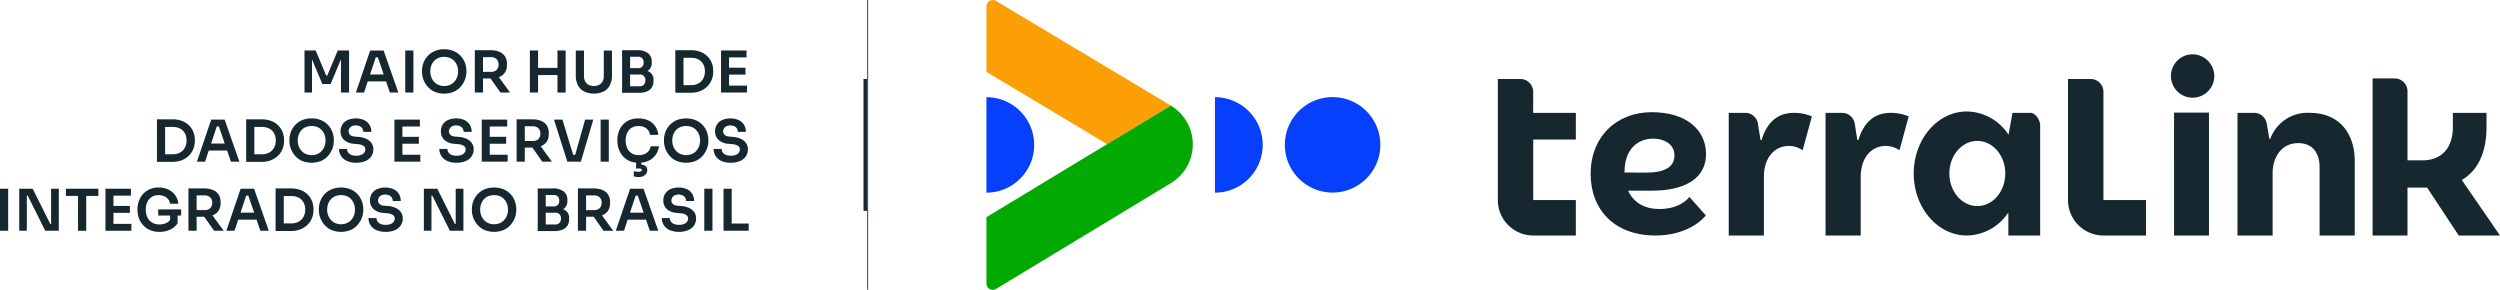 <svg xmlns="http://www.w3.org/2000/svg" xmlns:xlink="http://www.w3.org/1999/xlink" width="620.047" height="71.884" viewBox="0 0 620.047 71.884">
  <defs>
    <clipPath id="clip-path">
      <rect id="Retângulo_2464" data-name="Retângulo 2464" width="620.047" height="71.884" fill="none"/>
    </clipPath>
  </defs>
  <g id="Grupo_2261" data-name="Grupo 2261" transform="translate(0 0)">
    <g id="Grupo_2119" data-name="Grupo 2119" transform="translate(0 0)" clip-path="url(#clip-path)">
      <path id="Caminho_6907" data-name="Caminho 6907" d="M283.221,1.57V17.834l29.931,17.92,15.808-9.564L285.595.225a1.569,1.569,0,0,0-2.374,1.346" transform="translate(-38.567 0)" fill="#fc9f04"/>
      <path id="Caminho_6908" data-name="Caminho 6908" d="M313.153,39.883h0l-29.931,18.11V74.442a1.568,1.568,0,0,0,2.38,1.342l43.4-26.262a11.207,11.207,0,0,0-.045-19.2Z" transform="translate(-38.567 -4.128)" fill="#01a901"/>
      <path id="Caminho_6909" data-name="Caminho 6909" d="M295.062,39.741a11.841,11.841,0,0,0-11.84-11.84V51.582a11.841,11.841,0,0,0,11.84-11.84" transform="translate(-38.567 -3.799)" fill="#0740fc"/>
      <path id="Caminho_6910" data-name="Caminho 6910" d="M360.677,39.741a11.841,11.841,0,0,0-11.84-11.84V51.582a11.841,11.841,0,0,0,11.84-11.84" transform="translate(-47.502 -3.799)" fill="#0740fc"/>
      <path id="Caminho_6911" data-name="Caminho 6911" d="M392.583,39.716a11.841,11.841,0,1,1-11.841-11.84,11.841,11.841,0,0,1,11.841,11.84" transform="translate(-50.234 -3.796)" fill="#0740fc"/>
      <path id="Caminho_6912" data-name="Caminho 6912" d="M660.3,32.4a9.786,9.786,0,0,0-9.737,6.428h-.255l-.627-3.771a3.2,3.2,0,0,0-3.151-2.656h-4.113V62.822h8.719V47.293c0-3.5,1.909-7.382,6.364-7.382,3.5,0,5.283,2.418,5.283,5.982V62.822h8.718V44.366c0-6.81-3.754-11.965-11.2-11.965" transform="translate(-87.481 -4.412)" fill="#162730"/>
      <path id="Caminho_6913" data-name="Caminho 6913" d="M504.493,39.147h-.255c-.851-5.213-.362-2.348-.643-4.061A3.2,3.2,0,0,0,500.44,32.4h-4.092v30.42h8.718V48.311c0-5.027,2.864-7.7,6.173-7.7a5.817,5.817,0,0,1,3.437,1.082l2.29-8.4a10.9,10.9,0,0,0-4.454-.891c-4.519,0-6.873,2.928-8.019,6.746" transform="translate(-67.589 -4.412)" fill="#162730"/>
      <path id="Caminho_6914" data-name="Caminho 6914" d="M532.293,39.147h-.255c-.851-5.213-.363-2.348-.643-4.061a3.2,3.2,0,0,0-3.156-2.685h-4.092v30.42h8.719V48.311c0-5.027,2.864-7.7,6.173-7.7a5.809,5.809,0,0,1,3.436,1.082l2.291-8.4a10.9,10.9,0,0,0-4.454-.891c-4.519,0-6.873,2.928-8.019,6.746" transform="translate(-71.375 -4.412)" fill="#162730"/>
      <path id="Caminho_6915" data-name="Caminho 6915" d="M485.325,42.634c0-6.256-5.183-10.427-13.462-10.427-8.847,0-15.167,6.194-15.167,15.294,0,8.974,6,15.294,16.052,15.294,6.067,0,10.427-2.4,12.513-4.993l-4.045-4.55c-1.264,1.39-3.412,2.97-7.457,2.97-3.918,0-6.509-1.769-7.774-4.551h5.751c8.658.064,13.588-3.286,13.588-9.037M465.1,47.185v-.126c0-5.625,3.224-8.279,7.078-8.279,3.16,0,5.309,1.643,5.309,4.107,0,2.781-2.149,4.361-7.268,4.3Z" transform="translate(-62.19 -4.386)" fill="#162730"/>
      <path id="Caminho_6916" data-name="Caminho 6916" d="M703.33,47.7c4.477-2.585,6.123-7.627,6.13-12.985V31.055h-8.343v3.5c0,5.435-2.97,8.28-7.583,8.28h-3.665V25.715a3.2,3.2,0,0,0-3.2-3.2H681.21V61.476h8.659V49.595h4.866l7.837,11.881H712.81Z" transform="translate(-92.763 -3.066)" fill="#162730"/>
      <path id="Caminho_6917" data-name="Caminho 6917" d="M602.546,31.2V25.874a3.2,3.2,0,0,0-3.2-3.2h-5.585V52.715a8.782,8.782,0,0,0,8.782,8.782H613.11V52.715H602.546Z" transform="translate(-80.855 -3.088)" fill="#162730"/>
      <path id="Caminho_6918" data-name="Caminho 6918" d="M624.206,44.776V62.81h8.658V32.321h-8.658Z" transform="translate(-85 -4.401)" fill="#162730"/>
      <path id="Caminho_6919" data-name="Caminho 6919" d="M628.377,15.6A5.378,5.378,0,1,0,634,20.971a5.427,5.427,0,0,0-5.625-5.372" transform="translate(-84.811 -2.124)" fill="#162730"/>
      <path id="Caminho_6920" data-name="Caminho 6920" d="M438.833,31.077h-.021l.013-5.194a3.2,3.2,0,0,0-3.2-3.206H430.05V52.715a8.783,8.783,0,0,0,8.783,8.783H449.4V52.715H438.833V37.7H449.4V31.077H438.833Z" transform="translate(-58.561 -3.088)" fill="#162730"/>
      <path id="Caminho_6921" data-name="Caminho 6921" d="M578.517,32.346h-4.568l-.974,5.435A12.588,12.588,0,0,0,562.664,32c-7.292,0-13.2,6.887-13.2,15.384s5.911,15.383,13.2,15.383a12.573,12.573,0,0,0,10.268-5.717v5.717h7.888V35.544c0-1.766-1.431-3.2-2.3-3.2M565.235,55.462c-3.829,0-6.933-3.617-6.933-8.078s3.1-8.079,6.933-8.079,6.933,3.617,6.933,8.079-3.1,8.078-6.933,8.078" transform="translate(-74.822 -4.357)" fill="#162730"/>
      <path id="Caminho_6922" data-name="Caminho 6922" d="M89.287,16.7l2.558,6.1h2.071l2.557-6.126v8.255h2.014V14.495H95.674l-2.6,6.228h-.257L90.2,14.495H87.431V24.923h1.856Z" transform="translate(-11.906 -1.974)" fill="#162730"/>
      <path id="Caminho_6923" data-name="Caminho 6923" d="M105.124,22.167h4.545l.941,2.756h2.1L109.052,14.5h-3.328l-3.543,10.428h2.028Zm1.982-5.972h.525l1.448,4.242H105.7Z" transform="translate(-13.914 -1.974)" fill="#162730"/>
      <rect id="Retângulo_2458" data-name="Retângulo 2458" width="2.029" height="10.428" transform="translate(100.509 12.521)" fill="#162730"/>
      <path id="Caminho_6924" data-name="Caminho 6924" d="M124.215,24.655a6.343,6.343,0,0,0,4.9,0,4.993,4.993,0,0,0,1.714-1.307,5.765,5.765,0,0,0,1.014-1.75,5.34,5.34,0,0,0,.336-1.807v-.314a5.591,5.591,0,0,0-.343-1.906,5.189,5.189,0,0,0-1.036-1.722,5.085,5.085,0,0,0-1.729-1.236,5.842,5.842,0,0,0-2.407-.464,5.784,5.784,0,0,0-2.4.464,5.1,5.1,0,0,0-1.722,1.236,5.189,5.189,0,0,0-1.036,1.722,5.59,5.59,0,0,0-.342,1.906v.314a5.453,5.453,0,0,0,.328,1.807,5.638,5.638,0,0,0,1.007,1.75,4.985,4.985,0,0,0,1.714,1.307m-.757-6.436a3.377,3.377,0,0,1,.686-1.151,3.069,3.069,0,0,1,1.093-.764,3.914,3.914,0,0,1,2.864,0,3.089,3.089,0,0,1,1.086.764,3.494,3.494,0,0,1,.694,1.151,4.115,4.115,0,0,1,.242,1.428,4.015,4.015,0,0,1-.236,1.38,3.526,3.526,0,0,1-.686,1.157,3.15,3.15,0,0,1-1.092.793,3.509,3.509,0,0,1-1.443.285,3.467,3.467,0,0,1-1.428-.285,3.153,3.153,0,0,1-1.093-.793,3.541,3.541,0,0,1-.686-1.157,4.015,4.015,0,0,1-.236-1.38,4.2,4.2,0,0,1,.236-1.428" transform="translate(-16.5 -1.926)" fill="#162730"/>
      <path id="Caminho_6925" data-name="Caminho 6925" d="M138.359,21.426H140.2l.032,0,2.454,3.488h2.386l-2.788-3.826c.028-.01.061-.013.088-.024a3.006,3.006,0,0,0,1.421-1.114,3.3,3.3,0,0,0,.507-1.893v-.228a3.364,3.364,0,0,0-.5-1.907,3.038,3.038,0,0,0-1.421-1.128,5.719,5.719,0,0,0-2.179-.379h-3.871v10.5h2.028Zm2.057-5.286a1.889,1.889,0,0,1,.964.236,1.629,1.629,0,0,1,.629.643,2.143,2.143,0,0,1,0,1.9,1.582,1.582,0,0,1-.629.637,1.941,1.941,0,0,1-.964.228h-2.057V16.141Z" transform="translate(-18.565 -1.962)" fill="#162730"/>
      <path id="Caminho_6926" data-name="Caminho 6926" d="M154.168,20.594h4.813v4.329h2.029V14.494h-2.029v4.315h-4.813V14.494h-2.029V24.923h2.029Z" transform="translate(-20.717 -1.974)" fill="#162730"/>
      <path id="Caminho_6927" data-name="Caminho 6927" d="M167.348,24.645a5.8,5.8,0,0,0,4.928,0,3.562,3.562,0,0,0,1.507-1.564,5.234,5.234,0,0,0,.507-2.371V14.5h-2.028v6.328a2.842,2.842,0,0,1-.286,1.315,2.044,2.044,0,0,1-.828.864,3.069,3.069,0,0,1-2.678,0,2.022,2.022,0,0,1-.836-.872,2.849,2.849,0,0,1-.285-1.307V14.5h-2.029v6.214a5.179,5.179,0,0,0,.515,2.371,3.608,3.608,0,0,0,1.514,1.564" transform="translate(-22.512 -1.974)" fill="#162730"/>
      <path id="Caminho_6928" data-name="Caminho 6928" d="M180.6,24.983h2.185a5.015,5.015,0,0,0,1.993-.35,2.593,2.593,0,0,0,1.214-1,2.912,2.912,0,0,0,.408-1.579v-.2a2.191,2.191,0,0,0-1.494-2.29,2.312,2.312,0,0,0,.6-.517,2.41,2.41,0,0,0,.464-1.55v-.214a2.576,2.576,0,0,0-.922-2.128,4.213,4.213,0,0,0-2.693-.743h-3.743V24.983H180.6Zm3.407-2.021a1.431,1.431,0,0,1-1.079.393H180.6V20.44h2.328a1.31,1.31,0,0,1,1.457,1.443,1.489,1.489,0,0,1-.378,1.078m-1.464-6.921a1.361,1.361,0,0,1,1.071.386,1.51,1.51,0,0,1,.343,1.043,1.469,1.469,0,0,1-.343,1.014,1.364,1.364,0,0,1-1.071.385H180.6V16.04Z" transform="translate(-24.323 -1.962)" fill="#162730"/>
      <path id="Caminho_6929" data-name="Caminho 6929" d="M201.887,15.963a4.986,4.986,0,0,0-1.757-1.136,6.707,6.707,0,0,0-2.464-.415h-3.772V24.969h3.772a6.3,6.3,0,0,0,2.464-.442,5.211,5.211,0,0,0,1.757-1.179,4.87,4.87,0,0,0,1.057-1.657,5.216,5.216,0,0,0,.35-1.864v-.314a5.324,5.324,0,0,0-.35-1.906,4.718,4.718,0,0,0-1.057-1.643M201,21.048a3.033,3.033,0,0,1-1.772,1.786,3.9,3.9,0,0,1-1.436.25h-1.871V16.3h1.871a4.109,4.109,0,0,1,1.436.236,3.033,3.033,0,0,1,1.086.679A2.936,2.936,0,0,1,201,18.277a3.9,3.9,0,0,1,.235,1.392A3.855,3.855,0,0,1,201,21.048" transform="translate(-26.403 -1.962)" fill="#162730"/>
      <path id="Caminho_6930" data-name="Caminho 6930" d="M209.011,24.923h4.443V23.209h-4.443V20.48h4.071V18.767h-4.071V16.21h4.329V14.495h-6.315V24.923h1.986Z" transform="translate(-28.191 -1.974)" fill="#162730"/>
      <path id="Caminho_6931" data-name="Caminho 6931" d="M54.112,41.535a5.216,5.216,0,0,0,.35-1.864v-.314a5.324,5.324,0,0,0-.35-1.906,4.717,4.717,0,0,0-1.057-1.643A4.985,4.985,0,0,0,51.3,34.671a6.707,6.707,0,0,0-2.464-.415H45.062V44.813h3.772a6.305,6.305,0,0,0,2.464-.442,5.211,5.211,0,0,0,1.757-1.179,4.869,4.869,0,0,0,1.057-1.657m-1.943-.643A3.033,3.033,0,0,1,50.4,42.677a3.9,3.9,0,0,1-1.436.25H47.091V36.142h1.871a4.109,4.109,0,0,1,1.436.236,3.033,3.033,0,0,1,1.086.679,2.936,2.936,0,0,1,.686,1.064,3.9,3.9,0,0,1,.235,1.392,3.854,3.854,0,0,1-.235,1.379" transform="translate(-6.136 -4.665)" fill="#162730"/>
      <path id="Caminho_6932" data-name="Caminho 6932" d="M59.482,42.011h4.545l.941,2.756h2.1L63.41,34.339H60.082L56.539,44.767h2.028Zm1.982-5.972h.525l1.448,4.242H60.056Z" transform="translate(-7.699 -4.676)" fill="#162730"/>
      <path id="Caminho_6933" data-name="Caminho 6933" d="M79.727,41.535a5.216,5.216,0,0,0,.35-1.864v-.314a5.324,5.324,0,0,0-.35-1.906,4.717,4.717,0,0,0-1.057-1.643,4.985,4.985,0,0,0-1.757-1.136,6.707,6.707,0,0,0-2.464-.415H70.677V44.813h3.772a6.305,6.305,0,0,0,2.464-.442,5.211,5.211,0,0,0,1.757-1.179,4.869,4.869,0,0,0,1.057-1.657m-1.943-.643a3.033,3.033,0,0,1-1.772,1.786,3.9,3.9,0,0,1-1.436.25H72.706V36.142h1.871a4.109,4.109,0,0,1,1.436.236,3.033,3.033,0,0,1,1.086.679,2.936,2.936,0,0,1,.686,1.064,3.9,3.9,0,0,1,.235,1.392,3.854,3.854,0,0,1-.235,1.379" transform="translate(-9.624 -4.665)" fill="#162730"/>
      <path id="Caminho_6934" data-name="Caminho 6934" d="M84.433,43.192A4.985,4.985,0,0,0,86.147,44.5a6.343,6.343,0,0,0,4.9,0,4.993,4.993,0,0,0,1.714-1.307,5.765,5.765,0,0,0,1.014-1.75,5.341,5.341,0,0,0,.336-1.807V39.32a5.591,5.591,0,0,0-.343-1.906,5.189,5.189,0,0,0-1.036-1.722A5.085,5.085,0,0,0,91,34.456a5.842,5.842,0,0,0-2.407-.464,5.784,5.784,0,0,0-2.4.464,5.1,5.1,0,0,0-1.722,1.236,5.189,5.189,0,0,0-1.036,1.722A5.59,5.59,0,0,0,83.1,39.32v.314a5.453,5.453,0,0,0,.328,1.807,5.638,5.638,0,0,0,1.007,1.75m.957-5.129a3.377,3.377,0,0,1,.686-1.151,3.07,3.07,0,0,1,1.093-.764,3.915,3.915,0,0,1,2.864,0,3.089,3.089,0,0,1,1.086.764,3.494,3.494,0,0,1,.694,1.151,4.116,4.116,0,0,1,.242,1.428,4.015,4.015,0,0,1-.236,1.38,3.526,3.526,0,0,1-.686,1.157,3.15,3.15,0,0,1-1.092.793,3.509,3.509,0,0,1-1.443.285,3.467,3.467,0,0,1-1.428-.285,3.153,3.153,0,0,1-1.093-.793,3.541,3.541,0,0,1-.686-1.157,4.015,4.015,0,0,1-.236-1.38,4.2,4.2,0,0,1,.236-1.428" transform="translate(-11.316 -4.629)" fill="#162730"/>
      <path id="Caminho_6935" data-name="Caminho 6935" d="M105.337,43.413a3,3,0,0,0,.515-1.735,2.649,2.649,0,0,0-.472-1.586,3.231,3.231,0,0,0-1.307-1.043,5.687,5.687,0,0,0-1.964-.472l-.9-.086a1.709,1.709,0,0,1-1.129-.422,1.175,1.175,0,0,1-.358-.85,1.411,1.411,0,0,1,.2-.736,1.467,1.467,0,0,1,.593-.542,2.116,2.116,0,0,1,.993-.207,2.139,2.139,0,0,1,1.043.229,1.5,1.5,0,0,1,.615.593,1.591,1.591,0,0,1,.2.777h1.985a3.279,3.279,0,0,0-.465-1.764,3.091,3.091,0,0,0-1.329-1.164,5.265,5.265,0,0,0-4.042-.021,2.954,2.954,0,0,0-1.792,2.835,2.739,2.739,0,0,0,.892,2.136,3.962,3.962,0,0,0,2.393.936l.914.086a3.021,3.021,0,0,1,1.471.422,1.032,1.032,0,0,1,.472.879,1.336,1.336,0,0,1-.25.793,1.742,1.742,0,0,1-.744.564,3.149,3.149,0,0,1-1.249.214,3.082,3.082,0,0,1-1.322-.243,1.636,1.636,0,0,1-.736-.636,1.589,1.589,0,0,1-.228-.808H97.352a3.226,3.226,0,0,0,.493,1.765,3.3,3.3,0,0,0,1.449,1.221,5.535,5.535,0,0,0,2.329.442,5.614,5.614,0,0,0,2.25-.414,3.339,3.339,0,0,0,1.463-1.164" transform="translate(-13.257 -4.629)" fill="#162730"/>
      <path id="Caminho_6936" data-name="Caminho 6936" d="M115.23,40.324H119.3V38.611H115.23V36.054h4.329V34.339h-6.315V44.767h6.429V43.053H115.23Z" transform="translate(-15.421 -4.676)" fill="#162730"/>
      <path id="Caminho_6937" data-name="Caminho 6937" d="M134.187,40.091a3.232,3.232,0,0,0-1.307-1.044,5.707,5.707,0,0,0-1.964-.471l-.9-.086a1.711,1.711,0,0,1-1.129-.422,1.175,1.175,0,0,1-.358-.85,1.4,1.4,0,0,1,.2-.736,1.453,1.453,0,0,1,.592-.542,2.486,2.486,0,0,1,2.036.022,1.507,1.507,0,0,1,.614.593,1.6,1.6,0,0,1,.2.778h1.985a3.284,3.284,0,0,0-.464-1.764,3.091,3.091,0,0,0-1.329-1.164,5.256,5.256,0,0,0-4.043-.021,2.957,2.957,0,0,0-1.792,2.835,2.737,2.737,0,0,0,.892,2.135,3.957,3.957,0,0,0,2.393.936l.914.086a3.028,3.028,0,0,1,1.471.421,1.034,1.034,0,0,1,.472.879,1.336,1.336,0,0,1-.25.793,1.736,1.736,0,0,1-.743.565,3.156,3.156,0,0,1-1.25.214,3.082,3.082,0,0,1-1.322-.243,1.628,1.628,0,0,1-.735-.636,1.584,1.584,0,0,1-.229-.808h-1.986a3.226,3.226,0,0,0,.493,1.765,3.3,3.3,0,0,0,1.45,1.221,5.535,5.535,0,0,0,2.329.442,5.6,5.6,0,0,0,2.25-.415,3.338,3.338,0,0,0,1.463-1.164,2.99,2.99,0,0,0,.515-1.736,2.646,2.646,0,0,0-.472-1.585" transform="translate(-17.179 -4.628)" fill="#162730"/>
      <path id="Caminho_6938" data-name="Caminho 6938" d="M144.628,36.053V34.339h-6.315V44.767h6.429V43.053H140.3V40.324h4.071V38.61H140.3V36.053Z" transform="translate(-18.835 -4.676)" fill="#162730"/>
      <path id="Caminho_6939" data-name="Caminho 6939" d="M152.238,41.268l2.455,3.488h2.385L154.29,40.93c.027-.01.06-.013.087-.024a3.008,3.008,0,0,0,1.422-1.114,3.3,3.3,0,0,0,.507-1.893v-.228a3.364,3.364,0,0,0-.5-1.907,3.038,3.038,0,0,0-1.421-1.128,5.719,5.719,0,0,0-2.179-.379h-3.872v10.5h2.029V41.27h1.843l.031,0m-1.874-5.283h2.057a1.889,1.889,0,0,1,.964.236,1.63,1.63,0,0,1,.629.643,2.15,2.15,0,0,1,0,1.9,1.582,1.582,0,0,1-.629.637,1.941,1.941,0,0,1-.964.228h-2.057Z" transform="translate(-20.199 -4.665)" fill="#162730"/>
      <path id="Caminho_6940" data-name="Caminho 6940" d="M163.821,43.082l-2.669-8.743h-2.1l3.314,10.428h3.358l3.085-10.428H166.78l-2.462,8.743Z" transform="translate(-21.659 -4.676)" fill="#162730"/>
      <rect id="Retângulo_2459" data-name="Retângulo 2459" width="2.029" height="10.428" transform="translate(148.963 29.663)" fill="#162730"/>
      <path id="Caminho_6941" data-name="Caminho 6941" d="M184.544,42.527a3.271,3.271,0,0,1-1.971.579,3.414,3.414,0,0,1-1.407-.272,2.81,2.81,0,0,1-1.021-.764,3.294,3.294,0,0,1-.621-1.15,4.7,4.7,0,0,1-.208-1.429,4.748,4.748,0,0,1,.208-1.443,3.339,3.339,0,0,1,.607-1.143,2.732,2.732,0,0,1,1-.758,3.262,3.262,0,0,1,1.357-.271,3.459,3.459,0,0,1,1.364.257,2.515,2.515,0,0,1,1,.743,2.384,2.384,0,0,1,.493,1.2H187.4a4.563,4.563,0,0,0-.758-2.143,4.264,4.264,0,0,0-1.686-1.429,5.6,5.6,0,0,0-2.471-.514,5.509,5.509,0,0,0-2.35.465,4.585,4.585,0,0,0-1.627,1.235,5.2,5.2,0,0,0-.943,1.715,6.142,6.142,0,0,0-.308,1.914v.314a5.939,5.939,0,0,0,.3,1.822,5.522,5.522,0,0,0,.936,1.742,4.649,4.649,0,0,0,1.642,1.3,5.01,5.01,0,0,0,1.764.463V46.42h.7a1.125,1.125,0,0,1,.543.1.3.3,0,0,1,.171.272.357.357,0,0,1-.222.328,1.5,1.5,0,0,1-.663.114,3.483,3.483,0,0,1-.593-.05,3.32,3.32,0,0,1-.507-.122v1.315a4.631,4.631,0,0,0,.515.107,4.035,4.035,0,0,0,.643.05,2.367,2.367,0,0,0,1.621-.5,1.562,1.562,0,0,0,.564-1.214,1.211,1.211,0,0,0-.564-1.093,2.363,2.363,0,0,0-.922-.3v-.465a5.11,5.11,0,0,0,1.943-.527,4.421,4.421,0,0,0,1.686-1.486,4.747,4.747,0,0,0,.757-2.043h-2.057a2.4,2.4,0,0,1-.972,1.621" transform="translate(-24.138 -4.629)" fill="#162730"/>
      <path id="Caminho_6942" data-name="Caminho 6942" d="M201.65,39.635v-.314a5.616,5.616,0,0,0-.342-1.907,5.222,5.222,0,0,0-1.036-1.722,5.1,5.1,0,0,0-1.729-1.235,6.448,6.448,0,0,0-4.807,0,5.088,5.088,0,0,0-1.722,1.235,5.192,5.192,0,0,0-1.036,1.722,5.575,5.575,0,0,0-.343,1.907v.314a5.453,5.453,0,0,0,.328,1.807,5.662,5.662,0,0,0,1.007,1.75,4.985,4.985,0,0,0,1.715,1.307,6.33,6.33,0,0,0,4.9,0,4.994,4.994,0,0,0,1.715-1.307,5.772,5.772,0,0,0,1.014-1.75,5.36,5.36,0,0,0,.335-1.807m-2.293,1.236a3.54,3.54,0,0,1-.686,1.157,3.131,3.131,0,0,1-1.093.793,3.747,3.747,0,0,1-2.871,0,3.128,3.128,0,0,1-1.092-.793,3.525,3.525,0,0,1-.686-1.157,4.014,4.014,0,0,1-.237-1.379,4.2,4.2,0,0,1,.237-1.429,3.351,3.351,0,0,1,.686-1.15,3.079,3.079,0,0,1,1.092-.764,3.917,3.917,0,0,1,2.864,0,3.091,3.091,0,0,1,1.085.764,3.466,3.466,0,0,1,.694,1.15,4.1,4.1,0,0,1,.242,1.429,4.013,4.013,0,0,1-.235,1.379" transform="translate(-25.96 -4.629)" fill="#162730"/>
      <path id="Caminho_6943" data-name="Caminho 6943" d="M211.412,44.577a3.334,3.334,0,0,0,1.463-1.164,2.985,2.985,0,0,0,.515-1.735,2.646,2.646,0,0,0-.472-1.585,3.233,3.233,0,0,0-1.307-1.044,5.707,5.707,0,0,0-1.964-.471l-.9-.086a1.711,1.711,0,0,1-1.129-.422,1.177,1.177,0,0,1-.358-.851,1.4,1.4,0,0,1,.2-.735,1.466,1.466,0,0,1,.592-.543,2.5,2.5,0,0,1,2.036.022,1.522,1.522,0,0,1,.615.593,1.6,1.6,0,0,1,.2.778h1.985a3.282,3.282,0,0,0-.464-1.764,3.09,3.09,0,0,0-1.329-1.164,5.262,5.262,0,0,0-4.043-.022,2.96,2.96,0,0,0-1.792,2.835,2.74,2.74,0,0,0,.892,2.136,3.959,3.959,0,0,0,2.394.936l.913.086a3.027,3.027,0,0,1,1.471.422,1.03,1.03,0,0,1,.472.879,1.33,1.33,0,0,1-.25.793,1.728,1.728,0,0,1-.743.564,3.155,3.155,0,0,1-1.249.214,3.074,3.074,0,0,1-1.323-.243,1.623,1.623,0,0,1-.735-.636,1.579,1.579,0,0,1-.229-.807H204.89a3.23,3.23,0,0,0,.493,1.764,3.3,3.3,0,0,0,1.45,1.221,5.523,5.523,0,0,0,2.33.442,5.6,5.6,0,0,0,2.249-.414" transform="translate(-27.901 -4.629)" fill="#162730"/>
      <rect id="Retângulo_2460" data-name="Retângulo 2460" width="2.029" height="10.428" transform="translate(0 46.806)" fill="#162730"/>
      <path id="Caminho_6944" data-name="Caminho 6944" d="M13.423,62.926h-.2L8.852,54.184H5.523V64.612H7.409V55.87h.2l4.371,8.742h3.358V54.184H13.423Z" transform="translate(-0.752 -7.378)" fill="#162730"/>
      <path id="Caminho_6945" data-name="Caminho 6945" d="M18.917,55.97h3.015v8.643H23.96V55.97h3.014V54.184H18.917Z" transform="translate(-2.576 -7.378)" fill="#162730"/>
      <path id="Caminho_6946" data-name="Caminho 6946" d="M32.264,60.169h4.071V58.455H32.264V55.9h4.329V54.184H30.278V64.612h6.429V62.9H32.264Z" transform="translate(-4.123 -7.378)" fill="#162730"/>
      <path id="Caminho_6947" data-name="Caminho 6947" d="M44.616,60.78h2.942v1.145a3.019,3.019,0,0,1-.792.634,3.692,3.692,0,0,1-1.836.435,3.763,3.763,0,0,1-1.4-.25,2.9,2.9,0,0,1-1.071-.728,3.322,3.322,0,0,1-.686-1.164,4.589,4.589,0,0,1-.243-1.543,4.538,4.538,0,0,1,.222-1.457,3.349,3.349,0,0,1,.635-1.136,2.789,2.789,0,0,1,1.007-.736,3.259,3.259,0,0,1,1.308-.257,3.434,3.434,0,0,1,1.349.257,2.623,2.623,0,0,1,1.007.736,2.188,2.188,0,0,1,.486,1.15H49.6a4.245,4.245,0,0,0-.756-2.092,4.409,4.409,0,0,0-1.7-1.422,5.528,5.528,0,0,0-2.442-.514,5.334,5.334,0,0,0-2.25.45A4.786,4.786,0,0,0,40.809,55.5a5.248,5.248,0,0,0-1,1.707,5.684,5.684,0,0,0-.336,1.928v.314a5.8,5.8,0,0,0,.35,1.993,5.261,5.261,0,0,0,1.035,1.729,4.941,4.941,0,0,0,1.708,1.215,5.819,5.819,0,0,0,2.364.449,6.016,6.016,0,0,0,2.671-.564,4.5,4.5,0,0,0,1.829-1.578V60.78H50.3V59.265H44.616Z" transform="translate(-5.375 -7.331)" fill="#162730"/>
      <path id="Caminho_6948" data-name="Caminho 6948" d="M60.15,60.751a3.008,3.008,0,0,0,1.422-1.114,3.3,3.3,0,0,0,.507-1.893v-.228a3.364,3.364,0,0,0-.5-1.907,3.038,3.038,0,0,0-1.421-1.128A5.719,5.719,0,0,0,57.98,54.1H54.108V64.6h2.029V61.115H57.98l.031,0L60.466,64.6h2.385l-2.788-3.826c.027-.01.06-.013.087-.024M56.137,55.83h2.057a1.889,1.889,0,0,1,.964.236,1.63,1.63,0,0,1,.629.643,2.15,2.15,0,0,1,0,1.9,1.582,1.582,0,0,1-.629.637,1.941,1.941,0,0,1-.964.228H56.137Z" transform="translate(-7.368 -7.367)" fill="#162730"/>
      <path id="Caminho_6949" data-name="Caminho 6949" d="M68.532,54.184,64.989,64.612h2.028l.915-2.757h4.545l.941,2.757h2.1L71.86,54.184Zm-.026,5.942,1.408-4.242h.525l1.448,4.242Z" transform="translate(-8.85 -7.378)" fill="#162730"/>
      <path id="Caminho_6950" data-name="Caminho 6950" d="M87.121,55.652a4.985,4.985,0,0,0-1.757-1.136A6.707,6.707,0,0,0,82.9,54.1H79.128V64.658H82.9a6.305,6.305,0,0,0,2.464-.442,5.211,5.211,0,0,0,1.757-1.179,4.869,4.869,0,0,0,1.057-1.657,5.216,5.216,0,0,0,.35-1.864V59.2a5.324,5.324,0,0,0-.35-1.906,4.717,4.717,0,0,0-1.057-1.643m-.885,5.085a3.033,3.033,0,0,1-1.772,1.786,3.9,3.9,0,0,1-1.436.25H81.157V55.987h1.871a4.109,4.109,0,0,1,1.436.236,3.033,3.033,0,0,1,1.086.679,2.936,2.936,0,0,1,.686,1.064,3.9,3.9,0,0,1,.235,1.392,3.854,3.854,0,0,1-.235,1.379" transform="translate(-10.775 -7.367)" fill="#162730"/>
      <path id="Caminho_6951" data-name="Caminho 6951" d="M101.184,55.536A5.1,5.1,0,0,0,99.455,54.3a6.448,6.448,0,0,0-4.807,0,5.088,5.088,0,0,0-1.722,1.235,5.192,5.192,0,0,0-1.036,1.722,5.575,5.575,0,0,0-.343,1.907v.314a5.453,5.453,0,0,0,.328,1.807,5.662,5.662,0,0,0,1.007,1.75A4.985,4.985,0,0,0,94.6,64.343a6.33,6.33,0,0,0,4.9,0,4.994,4.994,0,0,0,1.715-1.307,5.773,5.773,0,0,0,1.014-1.75,5.36,5.36,0,0,0,.335-1.807v-.314a5.615,5.615,0,0,0-.342-1.907,5.221,5.221,0,0,0-1.036-1.722m-.915,5.179a3.541,3.541,0,0,1-.686,1.157,3.131,3.131,0,0,1-1.093.793,3.747,3.747,0,0,1-2.871,0,3.128,3.128,0,0,1-1.092-.793,3.526,3.526,0,0,1-.686-1.157,4.014,4.014,0,0,1-.237-1.379,4.2,4.2,0,0,1,.237-1.429,3.351,3.351,0,0,1,.686-1.15,3.079,3.079,0,0,1,1.092-.764,3.917,3.917,0,0,1,2.864,0,3.091,3.091,0,0,1,1.085.764,3.466,3.466,0,0,1,.694,1.15,4.1,4.1,0,0,1,.242,1.429,4.013,4.013,0,0,1-.235,1.379" transform="translate(-12.466 -7.331)" fill="#162730"/>
      <path id="Caminho_6952" data-name="Caminho 6952" d="M112.524,58.893a5.712,5.712,0,0,0-1.964-.471l-.9-.086a1.709,1.709,0,0,1-1.129-.421,1.178,1.178,0,0,1-.358-.851,1.406,1.406,0,0,1,.2-.735,1.463,1.463,0,0,1,.593-.543,2.493,2.493,0,0,1,2.035.022,1.5,1.5,0,0,1,.615.593,1.6,1.6,0,0,1,.2.778H113.8a3.275,3.275,0,0,0-.464-1.764,3.093,3.093,0,0,0-1.329-1.165,5.265,5.265,0,0,0-4.042-.021,2.959,2.959,0,0,0-1.793,2.835,2.738,2.738,0,0,0,.893,2.136,3.957,3.957,0,0,0,2.393.936l.914.086a3.021,3.021,0,0,1,1.471.422,1.032,1.032,0,0,1,.472.879,1.336,1.336,0,0,1-.25.793,1.736,1.736,0,0,1-.744.564,3.152,3.152,0,0,1-1.249.214,3.067,3.067,0,0,1-1.322-.243,1.63,1.63,0,0,1-.736-.636,1.58,1.58,0,0,1-.228-.807H105.8a3.223,3.223,0,0,0,.493,1.764,3.294,3.294,0,0,0,1.45,1.221,5.532,5.532,0,0,0,2.329.442,5.6,5.6,0,0,0,2.25-.414,3.338,3.338,0,0,0,1.463-1.164,2.991,2.991,0,0,0,.515-1.735,2.646,2.646,0,0,0-.472-1.585,3.238,3.238,0,0,0-1.307-1.044" transform="translate(-14.408 -7.331)" fill="#162730"/>
      <path id="Caminho_6953" data-name="Caminho 6953" d="M129.594,62.926h-.2l-4.371-8.743h-3.329V64.612h1.886V55.87h.2l4.371,8.742h3.358V54.184h-1.914Z" transform="translate(-16.571 -7.378)" fill="#162730"/>
      <path id="Caminho_6954" data-name="Caminho 6954" d="M145.122,55.536a5.1,5.1,0,0,0-1.729-1.235,6.448,6.448,0,0,0-4.807,0,5.088,5.088,0,0,0-1.722,1.235,5.192,5.192,0,0,0-1.036,1.722,5.575,5.575,0,0,0-.343,1.907v.314a5.454,5.454,0,0,0,.328,1.807,5.662,5.662,0,0,0,1.007,1.75,4.986,4.986,0,0,0,1.715,1.307,6.33,6.33,0,0,0,4.9,0,4.994,4.994,0,0,0,1.715-1.307,5.772,5.772,0,0,0,1.014-1.75,5.36,5.36,0,0,0,.335-1.807v-.314a5.615,5.615,0,0,0-.342-1.907,5.222,5.222,0,0,0-1.036-1.722m-.915,5.179a3.54,3.54,0,0,1-.686,1.157,3.131,3.131,0,0,1-1.093.793,3.747,3.747,0,0,1-2.871,0,3.128,3.128,0,0,1-1.092-.793,3.525,3.525,0,0,1-.686-1.157,4.014,4.014,0,0,1-.237-1.379,4.2,4.2,0,0,1,.237-1.429,3.351,3.351,0,0,1,.686-1.15,3.079,3.079,0,0,1,1.092-.764,3.917,3.917,0,0,1,2.864,0,3.091,3.091,0,0,1,1.085.764,3.466,3.466,0,0,1,.694,1.15,4.1,4.1,0,0,1,.242,1.429,4.013,4.013,0,0,1-.235,1.379" transform="translate(-18.45 -7.331)" fill="#162730"/>
      <path id="Caminho_6955" data-name="Caminho 6955" d="M160.68,59.254a2.294,2.294,0,0,0,.6-.517,2.408,2.408,0,0,0,.464-1.55v-.214a2.577,2.577,0,0,0-.921-2.129,4.218,4.218,0,0,0-2.693-.742h-3.743V64.673h4.171a5.015,5.015,0,0,0,1.993-.35,2.6,2.6,0,0,0,1.214-1,2.914,2.914,0,0,0,.408-1.578v-.2a2.192,2.192,0,0,0-1.494-2.29m-2.363-3.524a1.362,1.362,0,0,1,1.071.386,1.509,1.509,0,0,1,.342,1.043,1.464,1.464,0,0,1-.342,1.013,1.362,1.362,0,0,1-1.071.386h-1.943V55.73Zm1.464,6.921a1.431,1.431,0,0,1-1.079.393h-2.328V60.13H158.7a1.309,1.309,0,0,1,1.456,1.443,1.489,1.489,0,0,1-.377,1.079" transform="translate(-21.024 -7.367)" fill="#162730"/>
      <path id="Caminho_6956" data-name="Caminho 6956" d="M171.972,60.751a3.009,3.009,0,0,0,1.422-1.114,3.3,3.3,0,0,0,.507-1.893v-.228a3.364,3.364,0,0,0-.5-1.907,3.038,3.038,0,0,0-1.421-1.128A5.719,5.719,0,0,0,169.8,54.1H165.93V64.6h2.029V61.115H169.8l.031,0,2.455,3.488h2.385l-2.788-3.826c.027-.01.06-.013.087-.024m-4.013-4.921h2.057a1.889,1.889,0,0,1,.964.236,1.63,1.63,0,0,1,.629.643,2.15,2.15,0,0,1,0,1.9,1.582,1.582,0,0,1-.629.637,1.941,1.941,0,0,1-.964.228h-2.057Z" transform="translate(-22.595 -7.367)" fill="#162730"/>
      <path id="Caminho_6957" data-name="Caminho 6957" d="M180.354,54.184l-3.543,10.428h2.028l.915-2.757H184.3l.941,2.757h2.1l-3.657-10.428Zm-.026,5.942,1.408-4.242h.525l1.448,4.242Z" transform="translate(-24.077 -7.378)" fill="#162730"/>
      <path id="Caminho_6958" data-name="Caminho 6958" d="M196.746,58.893a5.712,5.712,0,0,0-1.964-.471l-.9-.086a1.709,1.709,0,0,1-1.129-.421,1.178,1.178,0,0,1-.358-.851,1.406,1.406,0,0,1,.2-.735,1.463,1.463,0,0,1,.593-.543,2.493,2.493,0,0,1,2.035.022,1.5,1.5,0,0,1,.615.593,1.6,1.6,0,0,1,.2.778h1.984a3.275,3.275,0,0,0-.464-1.764,3.093,3.093,0,0,0-1.329-1.165,5.265,5.265,0,0,0-4.042-.021,2.959,2.959,0,0,0-1.793,2.835,2.738,2.738,0,0,0,.893,2.136,3.957,3.957,0,0,0,2.393.936l.914.086a3.021,3.021,0,0,1,1.471.422,1.032,1.032,0,0,1,.472.879,1.336,1.336,0,0,1-.25.793,1.736,1.736,0,0,1-.744.564,3.152,3.152,0,0,1-1.249.214,3.067,3.067,0,0,1-1.322-.243,1.63,1.63,0,0,1-.736-.636,1.58,1.58,0,0,1-.228-.807h-1.986a3.223,3.223,0,0,0,.493,1.764,3.294,3.294,0,0,0,1.449,1.221,5.532,5.532,0,0,0,2.329.442,5.6,5.6,0,0,0,2.25-.414,3.338,3.338,0,0,0,1.463-1.164,2.991,2.991,0,0,0,.515-1.735,2.646,2.646,0,0,0-.472-1.585,3.238,3.238,0,0,0-1.307-1.044" transform="translate(-25.876 -7.331)" fill="#162730"/>
      <rect id="Retângulo_2461" data-name="Retângulo 2461" width="2.029" height="10.428" transform="translate(174.677 46.806)" fill="#162730"/>
      <path id="Caminho_6959" data-name="Caminho 6959" d="M209.764,62.826V54.184h-2.029V64.612h6.243V62.826Z" transform="translate(-28.288 -7.378)" fill="#162730"/>
      <line id="Linha_57" data-name="Linha 57" y2="71.884" transform="translate(215.204 0)" fill="#162730"/>
      <rect id="Retângulo_2462" data-name="Retângulo 2462" width="0.216" height="71.884" transform="translate(215.096)" fill="#162730"/>
      <line id="Linha_58" data-name="Linha 58" y2="32.707" transform="translate(214.597 19.589)" fill="#162730"/>
      <rect id="Retângulo_2463" data-name="Retângulo 2463" width="0.864" height="32.707" transform="translate(214.165 19.589)" fill="#162730"/>
    </g>
  </g>
</svg>
